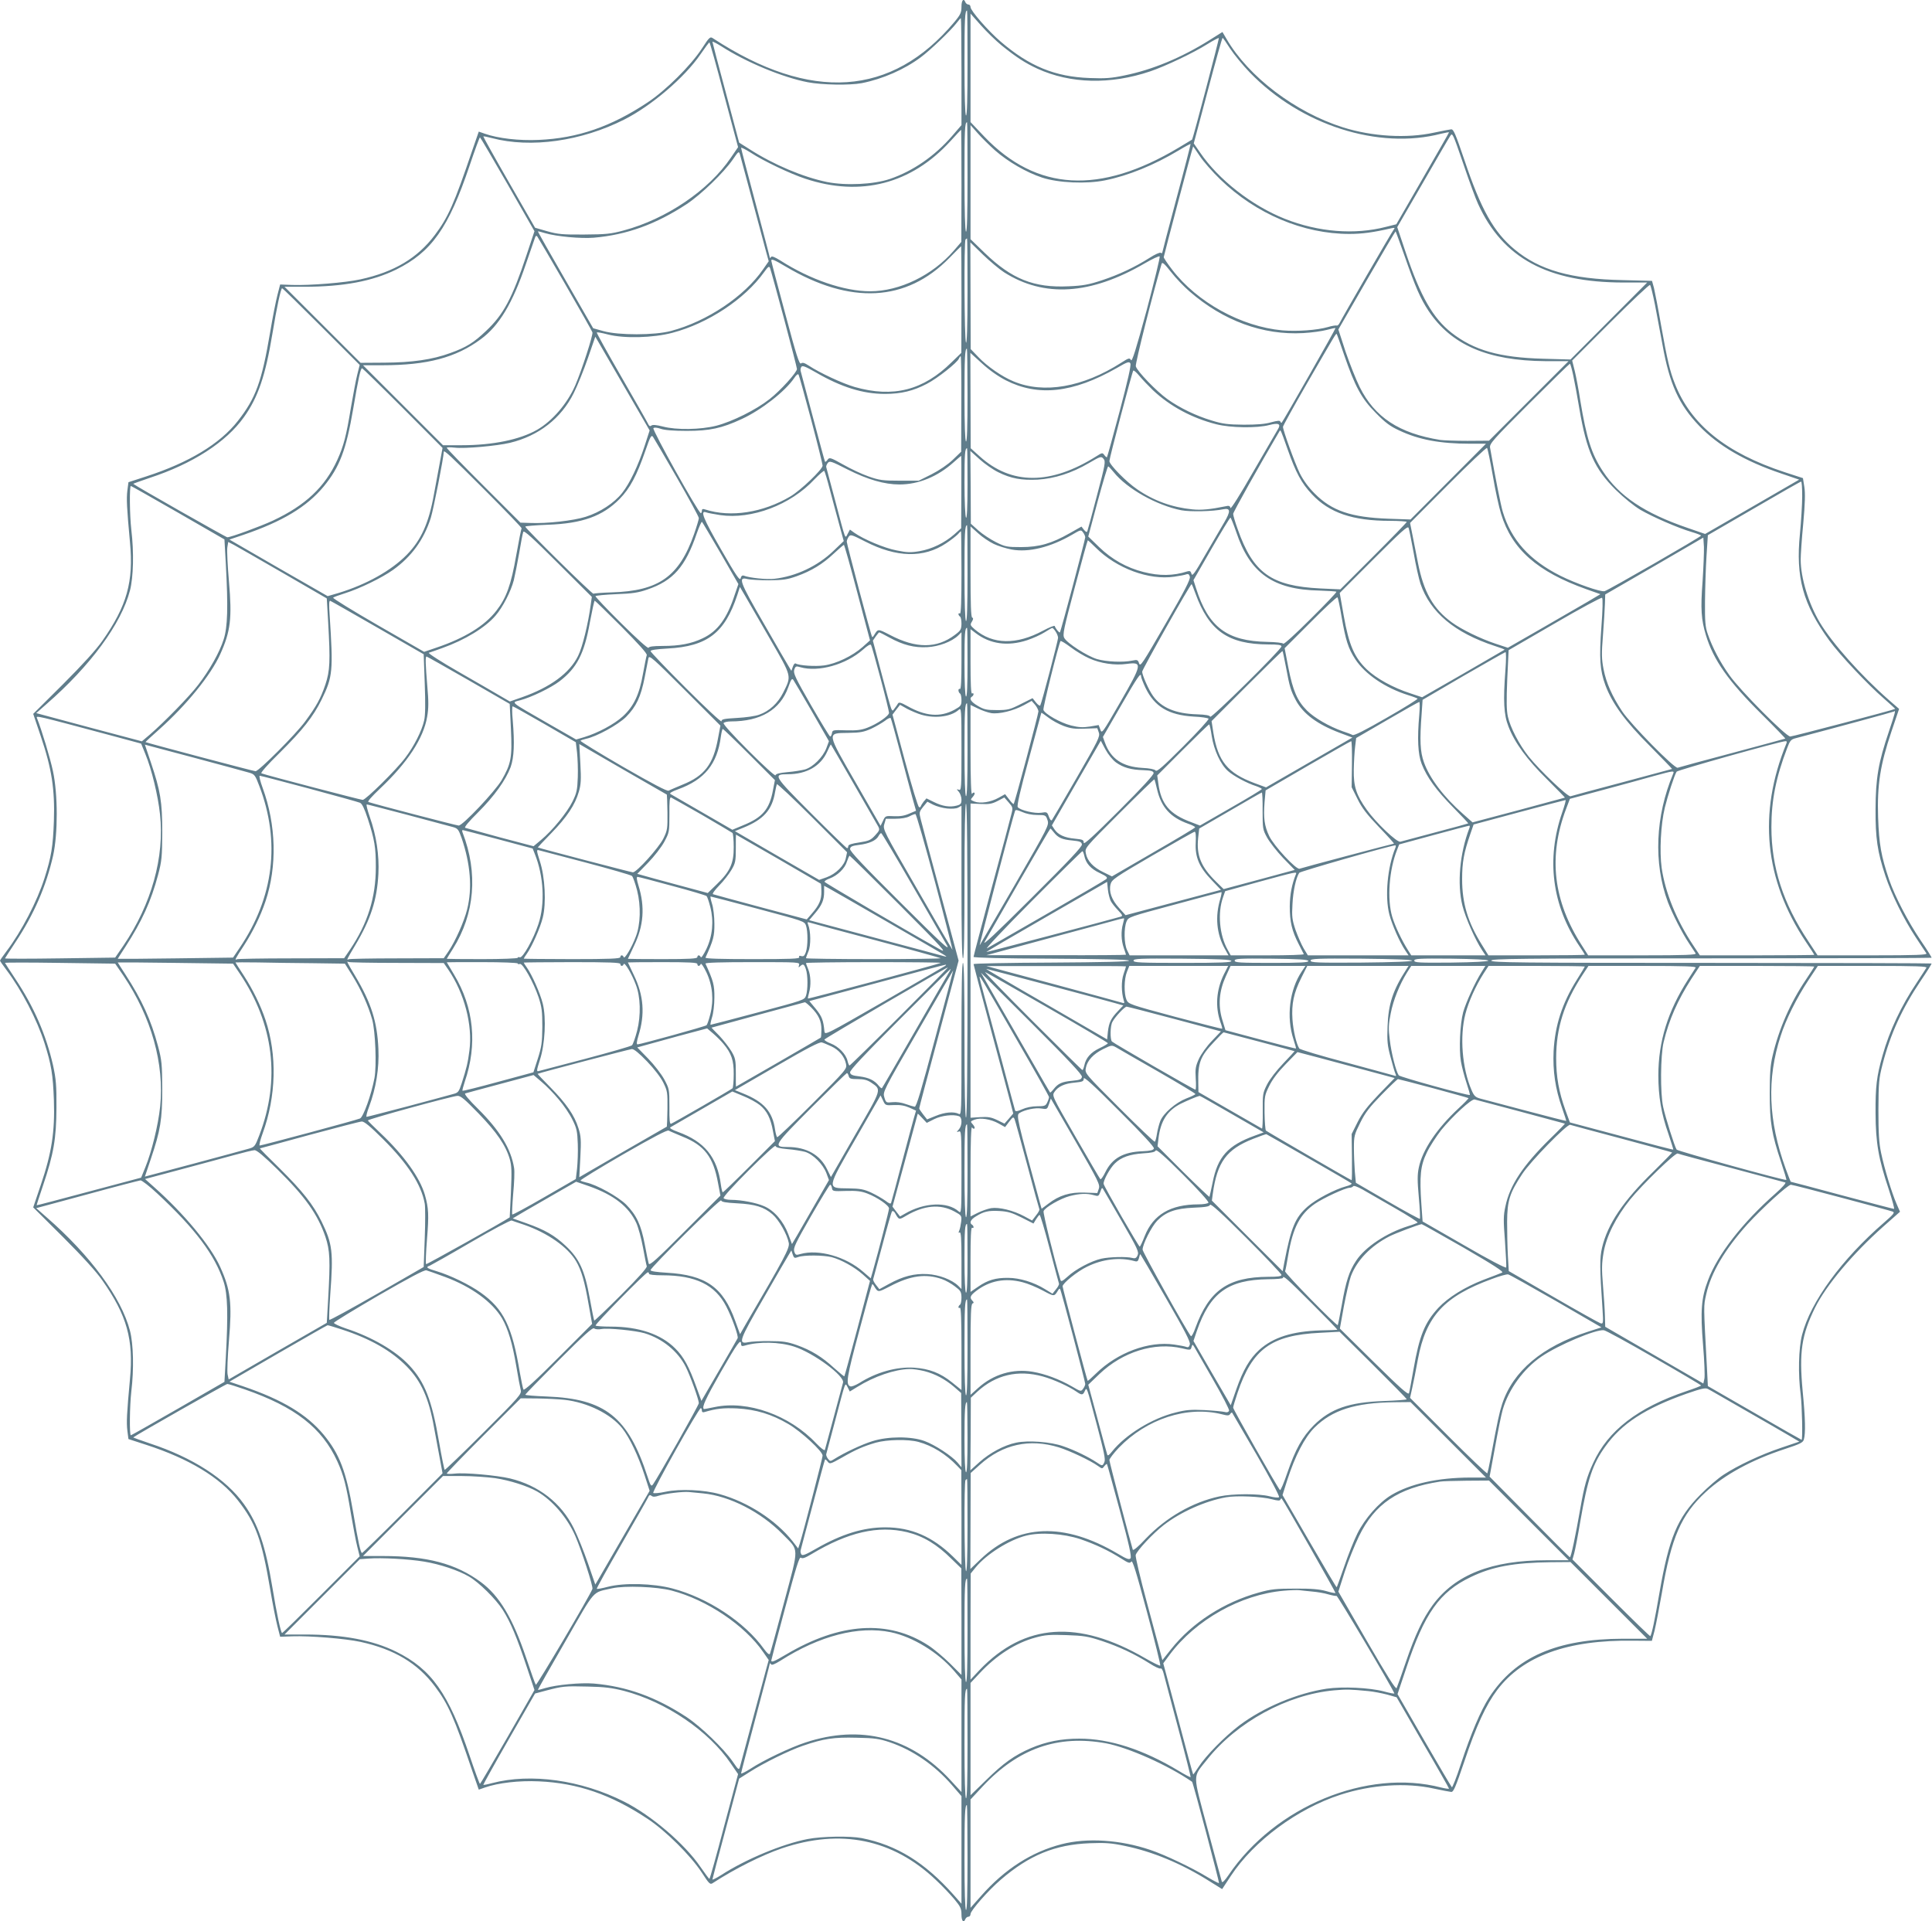 <?xml version="1.0" standalone="no"?>
<!DOCTYPE svg PUBLIC "-//W3C//DTD SVG 20010904//EN"
 "http://www.w3.org/TR/2001/REC-SVG-20010904/DTD/svg10.dtd">
<svg version="1.0" xmlns="http://www.w3.org/2000/svg"
 width="1280pt" height="1273pt" viewBox="0 0 1280 1273"
 preserveAspectRatio="xMidYMid meet">
<g transform="translate(0,1273) scale(0.1,-0.1)"
fill="#607d8b" stroke="none">
<path d="M6370 12686 c0 -39 -6 -53 -48 -103 -414 -494 -951 -530 -1598 -107
-19 13 -24 9 -74 -68 -73 -112 -240 -278 -360 -357 -241 -160 -463 -237 -721
-248 -130 -6 -269 10 -357 41 l-40 14 -42 -121 c-122 -360 -161 -447 -249
-564 -115 -153 -269 -245 -493 -294 -99 -22 -336 -41 -452 -37 l-80 3 -18 -70
c-10 -38 -32 -149 -48 -245 -56 -330 -95 -437 -214 -589 -119 -152 -324 -276
-608 -368 l-117 -38 -7 -54 c-7 -56 -4 -114 17 -343 25 -262 -20 -422 -182
-653 -41 -59 -132 -159 -261 -288 l-198 -197 50 -148 c73 -215 94 -353 87
-562 -6 -170 -17 -236 -62 -378 -49 -154 -151 -351 -252 -485 -23 -31 -43 -59
-43 -62 0 -3 20 -31 43 -62 101 -134 203 -331 252 -485 45 -142 56 -208 62
-378 7 -209 -14 -347 -87 -562 l-50 -148 198 -197 c129 -129 220 -229 261
-288 162 -231 207 -391 182 -653 -21 -229 -24 -287 -17 -343 l7 -54 117 -38
c284 -92 489 -216 608 -368 119 -152 158 -259 214 -589 16 -96 38 -206 48
-245 l18 -70 81 3 c116 4 351 -15 452 -37 223 -49 377 -141 492 -294 88 -117
127 -204 249 -564 l42 -121 40 14 c88 31 227 47 357 41 258 -11 480 -88 721
-248 120 -79 287 -245 360 -357 50 -77 55 -81 74 -68 141 92 326 185 456 229
389 132 734 62 1019 -208 41 -38 96 -96 123 -128 42 -50 48 -64 48 -103 0 -43
15 -59 26 -29 4 8 12 15 20 15 8 0 14 8 14 18 0 22 116 155 200 227 189 163
360 233 590 242 102 4 144 1 229 -17 187 -38 379 -118 563 -234 l85 -53 58 88
c152 231 441 445 725 537 205 67 435 82 620 41 52 -11 103 -21 114 -22 16 -2
29 30 88 203 78 234 144 375 217 472 171 226 466 333 900 327 l125 -1 18 68
c9 37 31 151 49 253 62 364 128 515 289 664 124 115 305 214 525 286 101 33
121 43 126 63 12 41 10 139 -8 322 -24 258 -7 370 82 551 74 149 250 358 450
536 l113 100 -23 53 c-31 71 -80 231 -102 336 -14 66 -18 130 -18 285 1 184 3
208 28 305 51 198 129 368 252 551 42 62 74 113 72 115 -2 2 -659 4 -1460 4
-1275 0 -1457 2 -1457 15 0 13 182 15 1457 15 801 0 1458 2 1460 4 2 2 -30 54
-72 115 -85 126 -170 290 -209 402 -53 157 -67 235 -73 414 -7 215 14 347 88
567 l51 151 -69 60 c-185 163 -373 374 -456 512 -75 126 -127 296 -127 418 0
29 7 136 17 238 12 133 14 203 7 244 l-9 57 -120 39 c-390 128 -623 316 -729
588 -33 83 -50 156 -91 386 -19 110 -41 221 -47 247 l-13 47 -195 5 c-342 7
-550 66 -715 203 -138 114 -223 265 -333 593 -59 173 -72 205 -88 203 -11 -1
-62 -11 -114 -22 -177 -39 -409 -26 -602 35 -316 100 -626 335 -772 586 l-27
46 -86 -54 c-185 -116 -377 -196 -564 -234 -85 -18 -127 -21 -229 -17 -230 8
-400 78 -590 241 -81 69 -200 205 -200 229 0 9 -6 17 -14 17 -8 0 -16 7 -20
15 -11 30 -26 14 -26 -29z m40 -377 c0 -231 -3 -348 -10 -344 -6 4 -10 130
-10 344 0 298 3 351 17 351 2 0 3 -158 3 -351z m226 120 c98 -79 155 -116 237
-154 219 -100 483 -107 747 -18 98 33 286 122 378 180 40 25 75 43 77 41 4 -3
-172 -669 -177 -673 -2 -1 -42 -25 -90 -54 -522 -312 -940 -288 -1286 73 l-92
97 0 359 0 360 68 -77 c38 -43 100 -103 138 -134z m-266 -173 l0 -355 -62 -72
c-115 -133 -260 -233 -413 -285 -107 -36 -290 -45 -416 -20 -159 33 -352 114
-514 218 l-68 43 -88 330 c-49 182 -89 334 -89 338 0 4 26 -9 58 -29 164 -106
408 -207 574 -239 95 -18 278 -21 357 -6 138 27 284 91 392 172 61 45 199 177
237 227 13 17 26 32 28 32 2 0 4 -159 4 -354z m1780 152 c25 -38 83 -109 130
-158 339 -350 853 -514 1268 -406 29 7 52 11 52 9 0 -3 -79 -140 -175 -307
l-174 -302 -68 -17 c-208 -54 -448 -35 -670 53 -219 87 -440 260 -562 439
l-42 61 93 350 c51 192 95 350 98 349 3 0 25 -32 50 -71z m-3353 -306 l93
-347 -48 -70 c-146 -216 -427 -406 -710 -482 -85 -23 -117 -26 -262 -27 -143
-1 -175 2 -245 22 l-80 23 -173 301 c-95 165 -171 302 -170 304 2 2 28 -3 57
-11 258 -68 592 -21 877 123 180 91 400 279 504 431 30 44 57 80 60 80 3 1 47
-156 97 -347z m1613 -548 c0 -241 -3 -363 -10 -359 -6 4 -10 135 -10 359 0
311 2 366 17 366 2 0 3 -165 3 -366z m183 179 c86 -75 206 -145 312 -180 107
-35 293 -43 416 -18 154 31 326 101 489 199 41 25 76 43 78 42 1 -2 -40 -163
-93 -359 -52 -195 -95 -358 -95 -362 0 -3 -5 -3 -10 0 -6 4 -39 -11 -73 -33
-100 -63 -202 -111 -316 -149 -88 -29 -126 -36 -221 -40 -230 -11 -377 48
-557 222 l-93 90 0 378 0 378 47 -53 c25 -29 78 -81 116 -115z m-223 -235 l-1
-371 -50 -58 c-141 -163 -359 -269 -554 -269 -171 0 -397 77 -595 204 -39 24
-57 31 -62 23 -4 -7 -8 -8 -8 -4 0 5 -43 168 -95 363 -52 195 -95 358 -95 364
0 5 28 -9 63 -31 83 -55 264 -141 362 -173 367 -122 703 -35 962 249 37 41 69
75 71 75 1 0 2 -167 2 -372z m3423 -120 c163 -358 460 -519 961 -520 l159 0
-254 -255 -254 -255 -180 5 c-292 8 -459 56 -608 172 -123 97 -205 239 -303
530 l-57 170 168 290 c92 160 174 301 183 314 15 24 17 18 87 -185 39 -115 83
-235 98 -266z m-6430 131 l178 -311 -52 -156 c-96 -290 -153 -396 -269 -505
-81 -77 -130 -108 -236 -146 -119 -44 -255 -63 -437 -64 l-158 -1 -252 252
-252 252 133 0 c256 0 451 37 607 114 234 116 347 276 486 688 35 104 66 188
69 188 3 -1 85 -141 183 -311z m4586 187 c23 -35 84 -105 136 -155 237 -229
550 -361 855 -361 84 0 159 10 280 38 21 4 23 3 14 -9 -14 -17 -342 -585 -357
-616 -6 -13 -15 -22 -21 -20 -6 2 -32 -2 -58 -10 -73 -21 -204 -30 -302 -22
-273 25 -564 186 -730 402 -31 40 -56 78 -56 83 0 8 192 734 195 734 1 0 20
-29 44 -64z m-2964 -296 c42 -157 83 -311 92 -343 l16 -58 -37 -53 c-123 -179
-372 -346 -611 -409 -109 -29 -346 -29 -447 -1 l-68 19 -184 320 c-102 176
-184 321 -182 322 1 1 23 -4 48 -12 75 -22 235 -37 322 -30 219 19 412 89 616
223 96 64 245 208 305 295 37 54 40 57 47 35 3 -13 41 -151 83 -308z m4319
-361 c74 -213 106 -286 160 -368 151 -227 393 -331 774 -334 l154 0 -264 -264
-263 -263 -143 -1 c-78 0 -159 3 -180 6 -273 44 -434 150 -534 351 -25 51 -67
157 -94 236 l-47 145 188 326 c104 180 190 325 191 324 2 -2 28 -73 58 -158z
m-5561 -189 c97 -168 179 -313 182 -322 6 -15 -71 -252 -114 -352 -53 -121
-152 -236 -253 -294 -114 -65 -294 -102 -498 -102 l-125 0 -265 265 -265 265
130 0 c295 0 485 50 651 173 121 89 210 237 298 497 31 91 59 171 62 179 3 8
8 11 13 5 4 -5 87 -146 184 -314z m2667 -52 c0 -232 -4 -348 -10 -338 -11 17
-14 673 -3 683 3 4 8 7 10 7 2 0 3 -159 3 -352z m242 128 c266 -169 573 -150
932 59 50 29 94 50 99 46 4 -4 -35 -164 -86 -356 -72 -265 -97 -344 -104 -331
-9 16 -14 15 -64 -17 -255 -163 -513 -208 -714 -124 -76 31 -175 100 -232 160
l-52 54 -1 354 -1 353 83 -81 c46 -44 109 -97 140 -117z m-282 -180 l-1 -354
-64 -62 c-188 -186 -387 -237 -643 -164 -82 24 -230 93 -303 141 -29 19 -42
23 -52 15 -11 -9 -31 53 -105 331 -51 188 -92 345 -92 350 0 14 19 6 97 -40
427 -253 798 -234 1083 58 41 42 76 77 78 78 1 0 2 -158 2 -353z m1511 53
c224 -195 487 -291 753 -276 56 3 126 13 156 21 30 8 56 14 58 12 3 -3 -343
-611 -356 -626 -3 -3 -7 0 -9 6 -3 9 -20 7 -61 -4 -40 -12 -95 -16 -182 -16
-105 1 -139 5 -213 28 -103 31 -209 82 -292 141 -73 52 -202 186 -210 218 -5
18 117 499 171 679 4 14 19 1 63 -55 31 -40 86 -97 122 -128z m-2686 -183 c47
-175 85 -324 85 -331 0 -22 -110 -144 -182 -200 -89 -70 -245 -148 -353 -176
-103 -26 -264 -29 -354 -5 -43 11 -68 13 -76 6 -8 -7 -15 -3 -23 15 -6 13 -86
153 -177 311 -91 158 -164 289 -161 291 3 3 35 -3 73 -13 108 -28 300 -23 428
11 236 62 479 223 606 400 29 40 35 44 41 28 4 -10 46 -162 93 -337z m5770 93
c13 -68 35 -188 50 -266 46 -257 108 -394 243 -535 126 -131 302 -234 545
-316 l117 -40 -311 -180 -312 -180 -116 40 c-286 98 -453 210 -562 376 -75
114 -108 219 -149 467 -11 72 -28 161 -37 198 l-17 68 254 254 c140 140 258
251 262 247 5 -5 19 -64 33 -133z m-8836 -143 l254 -254 -16 -64 c-9 -34 -27
-133 -42 -218 -31 -189 -48 -254 -90 -347 -82 -180 -212 -302 -428 -403 -82
-38 -278 -110 -301 -110 -9 0 -611 342 -623 354 -2 1 48 19 110 40 283 93 505
236 623 402 94 131 143 276 189 554 28 173 56 300 64 300 4 0 120 -114 260
-254z m6776 -187 c72 -209 115 -290 210 -385 62 -64 96 -89 155 -116 131 -62
272 -88 470 -88 l105 0 -250 -251 -250 -251 -145 5 c-249 9 -376 52 -490 167
-43 43 -76 89 -99 135 -33 68 -111 284 -111 307 0 6 70 133 156 282 191 330
195 338 200 333 2 -2 24 -64 49 -138z m-4765 -218 l164 -283 -33 -102 c-44
-134 -99 -249 -149 -312 -53 -67 -146 -128 -241 -158 -82 -26 -259 -46 -369
-41 l-64 2 -244 244 c-134 134 -244 247 -244 252 0 4 24 4 53 1 65 -8 277 11
366 32 190 46 339 162 422 329 25 50 67 154 94 232 l49 142 16 -27 c9 -15 90
-155 180 -311z m2270 -52 c0 -204 -3 -308 -10 -304 -6 4 -10 113 -10 295 0
258 3 320 16 320 2 0 4 -140 4 -311z m254 101 c215 -109 444 -84 734 81 72 42
83 45 91 31 6 -12 -17 -113 -71 -317 -44 -165 -82 -302 -84 -304 -2 -3 -10 4
-17 13 -13 18 -15 17 -53 -7 -303 -191 -563 -191 -773 -1 l-60 54 -1 316 -1
316 77 -70 c49 -45 106 -85 158 -112z m-295 -156 l-1 -317 -56 -54 c-35 -33
-90 -70 -141 -96 l-84 -42 -126 0 c-112 0 -135 3 -206 28 -44 15 -120 51 -169
79 -84 47 -91 49 -103 32 -7 -10 -14 -16 -17 -13 -2 2 -38 135 -80 294 -43
160 -79 297 -81 305 -3 8 -1 21 4 29 7 11 27 3 97 -37 169 -98 312 -142 457
-142 107 0 189 20 278 67 70 36 202 141 212 167 4 9 9 16 12 16 3 0 5 -142 4
-316z m4054 189 c9 -43 28 -143 41 -223 48 -280 100 -396 240 -535 54 -53 121
-107 164 -133 83 -48 248 -120 340 -147 34 -10 62 -21 62 -24 0 -8 -615 -362
-639 -368 -26 -7 -191 51 -293 102 -205 103 -326 238 -382 425 -13 44 -48 218
-84 424 -4 26 17 50 259 292 145 145 267 264 270 264 3 0 13 -35 22 -77z
m-7754 -217 l263 -264 -20 -108 c-11 -60 -28 -149 -37 -199 -34 -191 -85 -304
-180 -401 -103 -105 -268 -197 -452 -253 l-72 -21 -326 187 -325 188 92 31
c261 89 421 186 533 321 105 128 148 240 195 514 34 202 49 269 59 269 3 0
125 -119 270 -264z m4969 119 c114 -107 259 -185 420 -226 94 -24 270 -27 352
-5 61 16 79 7 56 -29 -7 -11 -79 -137 -162 -279 -88 -154 -150 -252 -152 -242
-3 15 -10 17 -35 11 -97 -20 -159 -26 -217 -20 -134 13 -256 57 -366 133 -71
48 -184 163 -184 187 0 19 149 584 158 599 3 5 21 -11 41 -35 20 -24 60 -66
89 -94z m-2264 -196 c42 -158 76 -295 76 -304 0 -25 -144 -163 -213 -204 -182
-108 -396 -141 -564 -87 -17 6 -23 3 -23 -8 0 -9 -3 -16 -7 -16 -16 1 -324
553 -314 563 6 6 24 4 48 -4 24 -9 86 -14 173 -14 151 0 232 17 365 79 128 59
286 182 346 270 15 23 26 31 30 23 4 -7 41 -141 83 -298z m3156 -194 c55 -156
92 -226 162 -300 115 -123 270 -176 516 -176 61 0 112 -4 112 -7 0 -4 -99
-106 -220 -227 l-220 -220 -132 6 c-325 16 -446 102 -548 393 -17 46 -30 92
-30 101 0 12 173 320 307 548 7 12 7 12 53 -118z m-4046 -189 c80 -139 146
-260 146 -269 0 -8 -14 -55 -31 -104 -99 -283 -234 -379 -547 -388 -62 -2
-116 -6 -120 -9 -6 -7 -452 433 -452 445 0 3 66 9 148 12 230 8 365 57 477
171 69 70 114 156 171 320 32 93 39 106 50 92 7 -10 78 -131 158 -270z m5406
14 c16 -96 41 -211 55 -255 72 -235 240 -383 565 -499 l93 -33 -84 -50 c-46
-27 -184 -107 -306 -177 l-223 -128 -82 27 c-99 33 -225 94 -289 141 -124 90
-187 202 -225 396 -13 68 -30 155 -38 193 l-14 70 251 252 c138 139 255 249
259 245 4 -4 21 -86 38 -182z m-3480 -57 c0 -158 -4 -233 -10 -223 -5 8 -10
109 -10 231 0 190 3 229 17 229 2 0 3 -107 3 -237z m-3202 -36 c139 -139 251
-255 248 -258 -3 -3 -19 -83 -36 -179 -34 -195 -65 -281 -131 -366 -77 -100
-209 -181 -394 -244 l-85 -29 -306 176 c-168 97 -301 179 -297 183 4 4 40 17
78 29 99 31 246 103 319 155 123 88 204 200 250 344 18 58 86 403 86 438 0 16
45 -26 268 -249z m3406 114 c85 -42 153 -54 261 -49 112 7 225 43 338 109 79
46 83 47 98 29 15 -17 12 -35 -43 -242 -32 -123 -61 -229 -64 -237 -3 -9 -9
-7 -22 8 l-17 22 -78 -44 c-119 -68 -202 -92 -322 -92 -93 0 -105 2 -167 33
-36 18 -89 53 -116 77 l-50 45 -1 241 -2 241 61 -55 c33 -30 89 -69 124 -86z
m-245 -131 l-1 -240 -46 -41 c-64 -56 -148 -97 -230 -111 -58 -10 -83 -9 -152
5 -80 15 -219 74 -280 117 l-29 21 -15 -28 c-18 -34 -11 -52 -82 217 -31 118
-58 219 -60 225 -2 5 3 18 10 27 12 16 22 13 132 -43 133 -67 244 -99 343 -99
127 0 253 52 359 147 26 23 48 42 50 43 1 0 2 -108 1 -240z m1010 131 c87
-109 285 -220 448 -252 60 -11 209 -8 279 7 47 9 48 -14 5 -87 -21 -35 -77
-131 -125 -214 -71 -124 -87 -146 -92 -127 -5 18 -11 21 -28 16 -92 -30 -185
-31 -290 -4 -111 28 -209 83 -294 165 l-72 70 62 232 c35 128 66 233 70 233 3
0 20 -18 37 -39z m-1881 -116 c18 -66 45 -169 62 -230 l30 -110 -68 -65 c-105
-101 -249 -169 -392 -185 -49 -6 -165 6 -203 21 -9 3 -17 -3 -20 -18 -5 -19
-29 16 -130 192 -118 205 -141 261 -98 245 9 -4 51 -11 93 -18 208 -30 466 67
624 237 33 34 62 59 65 56 3 -3 20 -59 37 -125z m6442 -42 c0 -54 -7 -167 -15
-250 -29 -288 20 -466 194 -706 70 -96 254 -292 364 -387 41 -36 74 -66 73
-67 -6 -6 -678 -183 -695 -183 -29 0 -332 305 -403 406 -62 86 -114 186 -144
274 -16 46 -19 82 -18 215 1 88 5 223 10 300 l9 139 305 177 c168 98 308 178
313 178 4 1 7 -43 7 -96z m-10760 -110 l307 -177 9 -161 c16 -290 12 -420 -14
-501 -27 -86 -93 -203 -169 -302 -57 -75 -225 -247 -320 -329 l-53 -45 -350
93 -350 94 67 59 c291 253 497 533 554 753 23 88 27 255 9 403 -11 96 -13 290
-3 290 3 0 144 -80 313 -177z m7010 -127 c91 -274 245 -383 551 -389 59 -2
110 -5 113 -8 3 -3 -73 -83 -170 -179 -99 -99 -178 -171 -182 -165 -4 6 -51
11 -106 12 -267 5 -390 97 -472 356 l-17 53 119 207 c66 114 122 207 126 207
3 0 20 -42 38 -94z m-3415 -143 l117 -203 -23 -67 c-52 -161 -114 -245 -213
-292 -75 -36 -153 -51 -267 -51 -61 0 -89 -4 -92 -12 -3 -8 -79 61 -180 161
-97 96 -174 178 -172 181 3 4 64 10 137 13 107 4 148 10 207 31 171 58 252
151 327 371 16 46 32 81 35 77 4 -4 59 -98 124 -209z m1635 -134 c0 -211 -3
-318 -10 -314 -6 4 -10 120 -10 314 0 271 3 321 17 321 2 0 3 -144 3 -321z
m2956 137 c14 -82 35 -174 45 -204 65 -190 227 -325 492 -412 38 -12 67 -23
65 -25 -2 -1 -125 -73 -274 -159 l-272 -156 -78 26 c-114 37 -225 98 -289 159
-82 79 -118 162 -152 353 l-27 153 224 224 c182 182 226 222 232 208 4 -10 19
-85 34 -167z m-2782 60 c29 -14 82 -30 118 -37 114 -21 258 15 401 98 56 33
59 34 72 16 8 -10 15 -25 15 -33 0 -15 -161 -622 -168 -630 -4 -5 -29 25 -34
42 -2 5 -37 -9 -78 -31 -177 -95 -332 -92 -451 8 -31 27 -33 31 -20 52 10 16
10 24 2 27 -8 3 -11 89 -11 304 l0 300 51 -46 c27 -25 74 -56 103 -70z m-2670
-401 c-17 -127 -55 -283 -84 -341 -56 -114 -184 -208 -372 -274 l-80 -28 -62
36 c-33 20 -157 91 -275 159 -117 67 -207 125 -200 128 8 2 48 16 89 31 149
53 286 136 353 215 48 55 102 161 121 234 8 33 24 115 36 182 11 67 23 130 27
139 4 12 60 -38 230 -208 l224 -223 -7 -50z m2456 209 c0 -181 -3 -273 -10
-269 -5 3 -10 2 -10 -4 0 -5 5 -13 10 -16 6 -3 10 -25 10 -48 -1 -38 -5 -45
-44 -74 -119 -90 -256 -91 -428 -1 -84 43 -80 43 -108 -2 -4 -8 -10 -13 -12
-10 -7 8 -168 615 -168 631 0 8 6 23 13 33 12 16 19 14 109 -32 208 -107 388
-111 536 -12 32 21 66 48 77 59 10 12 20 21 22 21 1 0 3 -124 3 -276z m4910
-56 c-14 -182 -9 -255 22 -356 50 -166 150 -307 370 -525 88 -87 158 -160 156
-161 -2 -1 -160 -44 -351 -95 -192 -51 -355 -95 -362 -98 -21 -7 -310 287
-368 374 -67 102 -105 187 -123 279 -13 67 -14 102 -4 224 6 80 12 173 13 208
l2 63 325 188 325 189 4 -62 c1 -33 -3 -136 -9 -228z m-4021 224 c138 -138
353 -218 521 -193 36 5 72 12 81 16 12 4 18 -1 22 -16 5 -17 -35 -95 -161
-312 -152 -263 -167 -287 -175 -263 -8 24 -12 26 -45 19 -61 -13 -173 -8 -234
10 -66 20 -198 105 -217 140 -12 22 -4 59 70 336 45 171 84 311 86 311 2 0 26
-22 52 -48z m-5384 -169 l290 -168 9 -155 c15 -265 12 -324 -18 -415 -32 -94
-59 -143 -134 -245 -62 -85 -307 -330 -329 -330 -13 0 -725 189 -729 193 -1 1
41 40 93 86 178 159 340 358 402 496 69 152 79 239 58 481 -9 104 -14 206 -11
226 l6 37 37 -19 c20 -11 167 -95 326 -187z m3805 -130 l84 -316 -49 -44 c-68
-60 -175 -111 -255 -122 -60 -8 -166 -1 -189 13 -5 3 -13 -6 -18 -21 l-10 -28
-15 25 c-9 14 -84 143 -167 288 -162 280 -174 312 -108 295 18 -4 82 -8 142
-8 93 1 121 5 183 27 98 35 173 81 246 150 34 32 64 57 67 58 3 0 43 -142 89
-317z m2240 -5 c90 -248 217 -337 483 -338 63 0 87 -3 87 -13 0 -20 -467 -481
-472 -466 -3 9 -29 14 -87 16 -142 4 -237 44 -292 122 -28 39 -70 133 -72 160
-1 13 319 581 328 581 1 0 13 -28 25 -62z m-2816 -306 c144 -250 141 -238 85
-351 -35 -70 -92 -123 -158 -146 -25 -10 -92 -19 -148 -22 -86 -5 -103 -8
-103 -22 0 -9 -106 90 -235 219 -129 129 -235 240 -235 246 0 7 40 13 113 17
263 14 379 103 462 355 l17 53 37 -63 c20 -35 94 -163 165 -286z m3784 153
c28 -160 44 -210 91 -283 65 -99 198 -190 351 -238 30 -9 58 -20 62 -23 3 -3
-89 -61 -205 -127 -147 -85 -216 -119 -226 -114 -9 5 -38 16 -66 25 -88 31
-187 88 -236 137 -64 64 -93 131 -123 283 l-25 130 172 172 c94 95 174 169
178 165 4 -4 16 -61 27 -127z m1722 -64 c-16 -216 -10 -292 26 -391 46 -122
130 -238 296 -404 81 -82 147 -150 146 -151 -2 -1 -151 -41 -331 -89 -181 -48
-334 -89 -342 -92 -16 -7 -205 173 -277 263 -63 79 -122 193 -138 265 -9 41
-10 104 -4 248 l9 192 305 177 c168 98 309 174 314 170 6 -5 4 -81 -4 -188z
m-8107 -11 l304 -175 7 -195 c5 -133 4 -211 -4 -244 -15 -68 -67 -171 -125
-247 -60 -80 -262 -279 -282 -279 -13 0 -626 160 -671 176 -8 2 40 57 121 136
153 152 222 239 278 353 74 151 77 189 53 559 -5 71 -4 98 4 95 6 -2 148 -83
315 -179z m1615 7 c111 -112 171 -178 167 -188 -3 -7 -14 -63 -25 -123 -24
-139 -62 -217 -134 -283 -57 -52 -166 -110 -255 -137 l-54 -16 -192 110 c-252
145 -239 134 -179 150 75 20 203 82 261 126 115 88 164 182 201 390 15 79 29
144 32 144 3 0 83 -78 178 -173z m2292 -238 c0 -151 -3 -228 -10 -224 -6 4
-10 90 -10 224 0 192 3 231 17 231 2 0 3 -104 3 -231z m584 206 c9 -13 16 -32
16 -41 0 -18 -109 -434 -118 -448 -3 -5 -16 4 -28 19 l-23 29 -78 -39 c-71
-36 -85 -40 -158 -40 -70 0 -86 4 -127 28 -46 27 -59 49 -38 62 6 3 10 11 10
16 0 6 -4 7 -10 4 -7 -4 -10 68 -10 210 l0 216 33 -25 c96 -74 214 -90 342
-48 39 13 90 36 115 52 25 16 48 29 51 29 4 1 14 -10 23 -24z m-1102 -39 c91
-50 166 -69 252 -64 76 4 161 36 204 77 l22 22 0 -191 c0 -125 -3 -189 -10
-185 -5 3 -10 -1 -10 -9 0 -8 5 -18 10 -21 6 -3 10 -23 10 -44 0 -35 -4 -40
-47 -64 -95 -51 -191 -43 -312 25 -43 24 -56 27 -62 16 -4 -7 -14 -22 -23 -33
-19 -25 -13 -41 -85 230 l-58 220 19 28 c11 15 21 27 23 27 3 0 33 -15 67 -34z
m1324 -138 c75 -34 170 -48 249 -37 106 14 103 0 -45 -257 -117 -203 -120
-207 -130 -178 l-11 30 -58 -10 c-46 -7 -73 -6 -125 7 -68 17 -172 75 -183
103 -5 13 100 433 113 456 3 4 32 -14 67 -40 34 -26 89 -59 123 -74z m-1382
-134 c31 -115 56 -218 56 -227 0 -20 -78 -74 -144 -99 -39 -15 -70 -19 -141
-17 -86 3 -90 2 -93 -19 -2 -12 -7 -22 -12 -22 -4 0 -61 94 -127 208 -104 181
-118 211 -111 234 8 24 12 26 41 17 119 -34 302 17 415 117 30 27 49 38 53 30
4 -6 32 -106 63 -222z m2686 75 c24 -131 32 -156 66 -220 49 -90 143 -159 291
-215 l83 -31 -286 -165 -286 -165 -76 28 c-179 67 -242 144 -273 333 l-12 78
234 234 c128 128 234 232 236 230 2 -1 12 -50 23 -107z m1454 -16 c-16 -208
-11 -299 20 -377 41 -107 123 -219 256 -350 66 -66 119 -120 118 -121 -2 -1
-140 -38 -307 -83 l-305 -81 -62 55 c-127 111 -223 238 -260 343 -25 70 -29
144 -15 325 l6 89 270 158 c149 86 274 157 279 158 5 1 5 -50 0 -116z m-5217
-455 c-31 -172 -90 -249 -235 -307 -42 -18 -84 -35 -92 -40 -10 -5 -104 44
-302 158 -157 91 -284 169 -282 173 2 3 19 9 37 13 69 14 211 92 265 145 68
69 98 134 123 261 11 57 22 115 25 128 5 22 29 1 241 -211 l236 -236 -16 -84z
m-1654 386 c150 -86 273 -157 274 -158 0 0 4 -76 8 -167 9 -190 1 -230 -62
-339 -44 -74 -257 -300 -284 -300 -14 0 -547 139 -598 156 -8 3 21 36 78 90
181 171 287 332 311 475 10 56 10 103 1 203 -12 145 -14 196 -5 196 3 0 127
-70 277 -156z m4457 24 c0 -7 13 -41 29 -75 60 -125 153 -181 319 -191 51 -2
95 -9 99 -14 3 -6 -72 -88 -168 -184 -135 -135 -175 -170 -183 -159 -7 8 -40
15 -88 17 -132 8 -209 60 -248 169 l-13 36 119 206 c111 193 134 226 134 195z
m-2180 -234 l112 -195 -17 -46 c-23 -60 -88 -125 -141 -141 -23 -6 -76 -15
-117 -18 -53 -5 -77 -11 -79 -21 -2 -7 -79 63 -177 161 -101 101 -171 178
-167 185 4 6 26 11 49 11 196 0 326 77 379 225 19 54 25 63 34 50 6 -9 62
-103 124 -211z m1500 3 c0 -18 -157 -607 -164 -614 -2 -3 -16 11 -30 30 l-27
35 -43 -24 c-52 -29 -121 -40 -160 -25 -28 11 -28 12 -11 31 10 11 15 23 11
27 -4 4 -11 1 -16 -7 -6 -10 -10 97 -10 287 l0 302 48 -23 c26 -13 66 -27 89
-31 52 -8 147 15 217 53 l51 28 22 -25 c12 -14 22 -34 23 -44z m2523 -24 c-14
-157 -9 -261 16 -325 35 -89 96 -173 208 -287 57 -58 102 -105 100 -107 -1 -1
-99 -28 -217 -59 -118 -32 -223 -60 -232 -62 -22 -7 -162 126 -223 212 -69 97
-88 153 -86 265 1 52 5 121 9 152 l7 58 205 119 c113 66 209 120 213 120 4 1
4 -38 0 -86z m-2993 -234 c0 -204 -3 -308 -10 -304 -6 4 -10 116 -10 304 0
262 3 311 17 311 2 0 3 -140 3 -311z m-326 242 c95 -35 213 -24 268 26 17 15
18 4 18 -260 0 -259 -1 -276 -17 -270 -17 6 -17 5 0 -14 9 -11 17 -34 17 -51
0 -27 -5 -33 -32 -40 -46 -12 -95 -4 -151 24 l-49 24 -19 -22 c-10 -13 -18
-27 -19 -31 0 -5 -5 -7 -11 -5 -7 2 -49 141 -94 308 l-82 305 25 33 25 32 32
-18 c17 -11 57 -29 89 -41z m-2474 -70 l205 -119 8 -68 c4 -38 7 -112 5 -164
-3 -84 -7 -104 -35 -161 -36 -73 -134 -193 -209 -255 l-49 -41 -220 58 c-121
33 -226 62 -233 64 -8 3 24 42 85 102 108 108 183 213 216 300 23 65 27 157
14 311 -5 50 -5 92 0 92 4 0 100 -54 213 -119z m8905 -46 c-71 -209 -88 -311
-89 -515 -1 -194 12 -283 65 -443 40 -121 123 -289 201 -407 35 -52 66 -101
71 -107 6 -10 -67 -13 -356 -13 l-365 0 -61 93 c-168 252 -245 491 -245 757 0
176 30 329 104 522 19 51 25 59 58 67 262 69 648 174 651 177 12 12 6 -12 -34
-131z m-5468 35 c46 -17 74 -21 140 -18 l83 3 10 -29 c9 -26 -3 -50 -147 -300
-86 -149 -160 -275 -164 -280 -5 -6 -13 4 -20 23 -11 31 -13 32 -50 26 -42 -7
-140 16 -156 37 -7 9 16 109 73 318 45 168 83 306 83 307 1 2 21 -12 46 -31
24 -19 70 -44 102 -56z m-6312 -63 l200 -54 28 -69 c42 -102 84 -276 97 -399
31 -283 -56 -595 -242 -870 l-55 -80 -366 -5 c-202 -3 -366 -3 -364 0 1 3 32
50 68 105 124 186 205 373 251 576 32 146 32 405 -1 559 -18 86 -75 274 -106
352 -7 18 -11 19 490 -115z m5228 -107 c31 -118 68 -255 81 -303 l25 -89 -45
-19 c-31 -14 -61 -19 -102 -17 -56 3 -57 2 -72 -31 l-16 -33 -162 282 c-198
343 -196 332 -52 334 80 1 104 6 153 28 32 15 72 39 90 52 17 14 34 22 38 18
3 -4 31 -104 62 -222z m2065 103 c15 -94 59 -189 108 -232 37 -33 126 -81 187
-100 20 -7 37 -16 37 -19 0 -4 -93 -60 -205 -124 l-205 -118 -57 22 c-144 53
-201 120 -219 259 l-7 51 169 169 c93 93 171 169 175 169 3 0 11 -35 17 -77z
m-3064 -122 l170 -170 -13 -67 c-23 -126 -69 -180 -197 -232 l-72 -30 -199
115 c-109 63 -204 118 -211 122 -9 5 8 16 50 31 176 64 260 167 284 350 4 27
9 50 13 50 3 0 82 -76 175 -169z m2430 -53 c48 -34 99 -49 182 -51 49 -2 64
-6 67 -18 3 -11 -72 -93 -229 -250 -170 -170 -234 -228 -234 -213 0 19 -7 22
-58 27 -69 6 -112 26 -136 62 l-17 26 162 281 162 280 31 -58 c18 -33 47 -69
70 -86z m1563 -11 l-2 -153 39 -78 c30 -61 61 -101 143 -187 58 -60 102 -109
98 -109 -7 0 -599 -157 -625 -166 -22 -8 -170 151 -201 216 -32 67 -39 120
-31 224 l7 79 280 163 c154 89 283 163 287 163 4 1 6 -68 5 -152z m2878 136
c-189 -463 -145 -902 129 -1313 31 -45 56 -85 56 -87 0 -1 -171 -3 -379 -3
l-379 0 -45 68 c-110 165 -184 347 -208 511 -15 109 -6 289 21 400 20 81 63
214 78 238 6 10 682 200 721 202 9 1 11 -5 6 -16z m-10183 -193 c34 -10 39
-16 66 -88 141 -369 96 -737 -130 -1072 l-44 -65 -382 -5 c-210 -3 -382 -4
-382 -3 0 1 23 37 51 80 109 168 170 302 216 475 25 93 27 120 28 283 0 205
-12 275 -76 465 -21 63 -39 115 -39 116 0 1 646 -172 692 -186z m2766 -145 c1
-1 3 -54 4 -117 1 -109 0 -119 -27 -174 -30 -61 -177 -224 -202 -224 -10 0
-618 159 -630 165 -1 0 39 43 90 95 103 106 157 187 182 274 14 48 16 80 10
187 l-7 129 288 -167 c159 -91 290 -167 292 -168z m1239 70 c82 -143 155 -270
162 -282 10 -20 8 -27 -21 -58 -29 -32 -42 -37 -105 -47 -50 -7 -73 -15 -73
-24 0 -8 -3 -14 -8 -14 -4 0 -110 103 -235 228 -253 254 -258 262 -158 262
125 0 219 54 262 151 12 27 23 48 24 46 1 -1 70 -119 152 -262z m5428 68
c-118 -281 -131 -592 -35 -850 28 -74 96 -208 140 -273 20 -30 40 -61 44 -67
6 -10 -67 -13 -352 -13 l-360 0 -40 63 c-192 297 -226 591 -106 908 l25 66
227 61 c125 34 274 74 332 91 129 35 134 36 125 14z m-9037 -98 c174 -47 326
-89 337 -94 14 -6 29 -37 52 -107 45 -139 53 -189 53 -319 0 -202 -54 -373
-171 -547 l-39 -57 -351 -1 c-194 0 -356 -3 -360 -6 -17 -10 -9 6 47 91 60 93
110 195 143 293 78 232 71 507 -19 752 -16 44 -25 80 -19 80 5 0 152 -38 327
-85z m5618 -6 c28 -118 88 -185 206 -227 27 -9 47 -20 46 -24 -2 -5 -126 -79
-277 -166 l-274 -159 -57 28 c-67 32 -107 75 -116 125 -7 36 -7 36 222 265
125 125 230 227 232 225 2 -2 10 -32 18 -67z m-2062 -454 c-9 -49 -65 -105
-128 -128 l-49 -17 -279 161 -279 162 54 22 c136 55 192 118 212 236 4 24 10
48 12 53 3 4 109 -95 235 -221 l230 -230 -8 -38z m2761 313 c0 -118 1 -125 30
-178 17 -30 64 -91 106 -135 l77 -79 -236 -64 -235 -63 -49 48 c-101 99 -132
174 -120 290 l7 63 205 119 c113 66 207 120 210 120 3 1 6 -54 5 -121z m-3713
-28 c106 -62 196 -115 201 -119 4 -4 8 -46 8 -93 1 -107 -23 -161 -111 -246
l-61 -59 -197 53 c-108 29 -214 58 -234 64 l-36 10 72 74 c40 41 88 103 107
138 33 62 34 65 34 181 -1 89 2 116 11 113 7 -3 99 -55 206 -116z m2048 3 c-6
-26 -65 -247 -131 -490 -65 -244 -119 -448 -119 -453 0 -6 198 -11 515 -12
335 -2 515 -6 515 -13 0 -7 -180 -11 -515 -13 -283 -1 -515 -6 -515 -10 0 -4
47 -182 105 -397 58 -214 117 -436 132 -492 l26 -101 -29 -34 -29 -33 -49 24
c-40 19 -61 22 -112 19 l-64 -4 0 1041 0 1041 68 -3 c55 -3 75 1 112 20 l44
23 29 -33 c28 -32 29 -35 17 -80z m3650 14 c-107 -309 -68 -616 114 -886 20
-29 36 -55 36 -57 0 -2 -144 -4 -319 -4 l-320 0 -45 73 c-91 146 -129 272
-129 432 0 112 11 174 55 301 l21 61 301 81 c165 44 304 81 308 81 4 1 -6 -36
-22 -82z m-4075 26 c31 -3 61 -1 73 6 l22 12 0 -506 c0 -330 3 -505 10 -505 7
0 10 176 10 509 0 329 4 512 10 516 7 4 10 -345 10 -1040 0 -695 -3 -1044 -10
-1040 -6 4 -10 187 -10 516 0 333 -3 509 -10 509 -7 0 -10 -175 -10 -505 0
-497 0 -506 -19 -495 -32 16 -92 11 -152 -14 l-57 -23 -26 33 c-14 18 -26 36
-26 40 0 5 59 227 131 494 l130 485 -120 446 c-66 244 -125 466 -131 491 -11
44 -11 48 16 82 l28 34 39 -20 c22 -11 63 -22 92 -25z m-3573 -43 c145 -39
279 -75 299 -80 32 -9 37 -16 57 -72 59 -173 72 -333 37 -473 -20 -81 -79
-213 -124 -279 l-31 -45 -311 -1 c-172 0 -316 -3 -320 -6 -15 -9 -11 0 44 92
104 174 145 302 154 474 6 124 -13 252 -57 377 -16 46 -25 83 -20 83 5 0 127
-32 272 -70z m4170 0 c55 0 57 -1 68 -34 11 -34 7 -41 -216 -428 -125 -216
-230 -396 -233 -401 -6 -6 220 854 234 890 3 9 15 7 47 -7 26 -12 65 -20 100
-20z m-676 -449 c66 -248 117 -448 114 -444 -4 5 -109 186 -234 403 -223 386
-228 395 -217 430 l10 35 63 0 c39 0 74 6 93 16 17 9 35 16 40 15 6 -2 64
-206 131 -455z m3539 362 c-64 -167 -82 -369 -46 -514 20 -80 85 -227 131
-296 l22 -33 -246 0 -246 0 -24 38 c-40 64 -83 154 -102 217 -35 117 -21 311
32 444 l14 36 228 62 c125 34 231 62 236 62 4 1 5 -7 1 -16z m-2753 -28 c28
-36 55 -48 123 -54 50 -5 60 -9 63 -26 2 -15 -87 -109 -334 -355 -238 -237
-329 -322 -310 -290 14 25 117 204 228 397 112 194 205 353 207 353 2 0 12
-11 23 -25z m-3681 -46 l228 -61 15 -38 c58 -146 68 -328 23 -463 -32 -98
-104 -227 -123 -220 -8 3 -14 1 -14 -3 0 -5 -106 -9 -235 -9 -129 0 -235 1
-235 2 0 1 18 31 41 67 145 231 167 502 64 769 -4 9 -4 17 1 17 4 0 110 -28
235 -61z m4621 -23 c-5 -96 23 -162 107 -249 l60 -63 -316 -84 -316 -84 -43
48 c-49 54 -69 109 -56 158 8 30 31 46 278 190 148 86 274 157 279 157 7 1 9
-27 7 -73z m-1877 -283 c110 -191 213 -369 229 -397 22 -41 -37 14 -308 284
-247 246 -336 340 -334 355 2 16 13 21 60 27 66 8 113 29 128 58 6 11 14 20
18 20 4 0 97 -156 207 -347z m-889 176 c153 -89 280 -163 282 -164 2 -2 4 -25
4 -51 1 -55 -14 -91 -64 -148 l-33 -38 -305 81 c-168 45 -310 84 -316 86 -7 2
12 28 41 58 29 29 65 76 81 103 26 44 29 58 29 142 0 50 0 92 1 92 0 0 126
-73 280 -161z m4089 74 c-53 -128 -71 -324 -40 -443 18 -68 68 -182 105 -237
l22 -33 -334 0 -333 0 -28 46 c-15 26 -39 81 -54 123 -22 66 -25 88 -20 171 4
85 23 174 45 207 6 9 584 175 636 182 4 0 5 -7 1 -16z m-5365 -98 c162 -43
301 -83 307 -89 7 -7 22 -50 34 -96 26 -103 23 -226 -9 -307 -26 -70 -74 -151
-80 -135 -5 16 -22 16 -22 0 0 -10 -71 -13 -320 -13 -176 0 -320 2 -320 3 0 2
9 17 20 32 34 48 89 171 106 240 24 95 15 269 -19 373 -22 69 -23 78 -9 74 9
-2 150 -39 312 -82z m3304 44 c10 -49 42 -86 103 -114 46 -22 53 -29 42 -40
-8 -7 -180 -108 -384 -225 -203 -117 -386 -222 -405 -233 -19 -11 113 129 295
312 181 182 333 331 336 331 4 0 9 -14 13 -31z m-1224 -325 c295 -296 319
-324 265 -293 -213 118 -760 439 -762 446 -2 5 13 15 33 22 52 19 102 67 115
112 7 21 15 39 18 39 3 0 152 -147 331 -326z m2626 204 c-27 -66 -40 -134 -41
-213 0 -102 14 -163 59 -250 17 -33 32 -63 34 -67 2 -5 -106 -8 -240 -8 l-244
0 -21 38 c-54 97 -67 243 -30 347 l14 40 224 62 c246 67 253 69 245 51z
m-4132 -78 c121 -32 223 -63 227 -67 5 -5 16 -37 25 -73 24 -94 15 -191 -26
-278 -18 -37 -34 -61 -37 -54 -3 6 -9 12 -14 12 -5 0 -9 -6 -9 -12 0 -10 -53
-13 -230 -13 -126 0 -230 1 -230 2 0 0 18 39 40 85 65 134 74 259 30 401 -12
39 -14 57 -6 57 6 0 110 -27 230 -60z m2905 -100 c7 -14 29 -41 48 -61 31 -33
33 -38 17 -43 -74 -22 -887 -236 -889 -234 -1 2 178 107 399 234 l401 231 5
-51 c3 -28 12 -62 19 -76z m-1479 -139 c201 -116 372 -215 380 -221 13 -10 13
-10 0 -7 -8 3 -214 57 -457 122 l-442 118 39 46 c46 54 60 88 60 142 l0 40 28
-15 c15 -8 191 -109 392 -225z m2205 154 c-36 -117 -25 -234 30 -332 l24 -43
-328 0 -327 0 -17 35 c-20 42 -22 146 -3 190 12 29 20 31 317 111 167 45 307
83 311 83 3 1 0 -19 -7 -44z m-3063 -67 c303 -81 308 -82 318 -111 13 -39 13
-136 -1 -176 -9 -24 -15 -30 -30 -26 -13 4 -17 2 -14 -7 4 -11 -54 -13 -310
-13 -207 0 -314 3 -311 10 52 114 60 142 59 225 0 47 -7 106 -16 133 -8 26
-12 47 -9 47 4 0 145 -37 314 -82z m2418 -99 c-14 -49 -12 -110 5 -159 8 -23
15 -44 15 -46 0 -2 -208 -4 -462 -3 l-463 0 425 115 c234 63 439 118 455 123
17 4 31 7 32 6 2 -1 -2 -17 -7 -36z m-1640 -109 c234 -62 428 -116 432 -119 4
-3 -195 -6 -442 -6 -248 0 -450 3 -450 6 0 4 7 24 16 45 17 39 16 135 -2 178
-6 15 -4 18 7 14 8 -3 205 -56 439 -118z m2358 -137 c3 -10 -66 -13 -322 -13
-284 0 -326 2 -326 15 0 13 40 15 322 13 246 -2 322 -6 326 -15z m510 0 c3
-10 -50 -13 -242 -13 -213 0 -246 2 -246 15 0 13 31 15 242 13 182 -2 242 -6
246 -15z m687 2 c0 -6 -120 -11 -336 -13 -295 -2 -336 0 -336 13 0 13 41 15
336 13 216 -2 336 -7 336 -13z m505 0 c0 -6 -90 -11 -245 -13 -215 -2 -245 0
-245 13 0 13 30 15 245 13 155 -2 245 -7 245 -13z m-9042 -100 c185 -275 272
-584 243 -867 -13 -124 -56 -299 -98 -402 l-28 -69 -345 -92 c-190 -51 -346
-92 -347 -91 -1 1 18 60 42 131 71 210 88 311 89 515 1 148 -3 191 -22 279
-46 203 -127 390 -251 576 -36 55 -67 102 -68 105 -2 3 162 3 364 0 l366 -5
55 -80z m770 15 c226 -335 271 -703 130 -1072 -27 -72 -32 -78 -66 -88 -46
-14 -692 -187 -692 -186 0 1 18 53 39 116 64 190 76 260 76 465 -1 163 -3 190
-28 283 -46 173 -107 307 -216 475 -28 43 -51 79 -51 80 0 1 172 0 382 -3
l382 -5 44 -65z m482 68 l215 -3 52 -83 c55 -89 103 -195 129 -288 21 -77 30
-305 15 -387 -21 -111 -74 -259 -96 -268 -24 -11 -650 -179 -664 -179 -6 0 3
36 19 80 90 245 97 520 19 752 -33 98 -83 200 -143 293 -31 47 -56 87 -56 88
0 1 66 1 147 0 82 -2 245 -4 363 -5z m559 2 l311 -1 29 -42 c108 -158 163
-369 141 -538 -10 -79 -19 -117 -51 -216 -19 -58 -23 -63 -57 -72 -20 -6 -155
-42 -300 -81 -145 -38 -268 -70 -273 -70 -5 0 2 30 16 66 46 123 68 255 62
384 -8 181 -48 306 -154 484 -55 92 -59 101 -44 92 4 -3 148 -6 320 -6z m801
-4 c0 -4 6 -6 14 -3 19 7 91 -122 124 -220 22 -67 25 -95 25 -198 -1 -104 -5
-132 -30 -210 l-29 -90 -233 -63 c-128 -35 -235 -62 -237 -59 -2 2 5 29 15 59
85 248 61 491 -71 711 -26 44 -48 81 -48 81 0 1 106 1 235 1 129 0 235 -4 235
-9z m680 -3 c0 -17 17 -17 22 -1 6 16 54 -65 80 -135 32 -81 35 -204 9 -307
-12 -46 -27 -89 -34 -96 -6 -6 -145 -46 -307 -89 -162 -43 -303 -80 -312 -82
-14 -4 -13 5 9 74 34 104 43 278 19 373 -17 69 -72 192 -106 240 -11 15 -20
30 -20 32 0 1 144 3 320 3 249 0 320 -3 320 -12z m510 0 c0 -7 4 -13 9 -13 5
0 11 6 14 13 3 6 19 -18 37 -55 41 -87 50 -184 26 -278 -9 -36 -20 -68 -25
-73 -8 -8 -436 -126 -457 -127 -8 0 -6 18 6 58 44 141 35 266 -30 400 -22 46
-40 85 -40 85 0 1 104 2 230 2 177 0 230 -3 230 -12z m674 -8 c-5 -16 -4 -18
7 -7 20 18 26 15 38 -19 14 -40 14 -137 1 -176 -10 -29 -15 -30 -318 -111
-169 -45 -310 -82 -314 -82 -3 0 1 21 9 48 9 26 16 85 16 132 1 83 -7 111 -59
225 -3 7 104 10 311 10 310 0 315 0 309 -20z m939 15 c-6 -6 -877 -240 -880
-236 -2 1 2 18 7 37 14 49 12 114 -5 156 -8 19 -15 38 -15 42 0 3 202 6 449 6
247 0 447 -2 444 -5z m27 -21 c-8 -5 -190 -111 -405 -235 -386 -222 -390 -224
-393 -197 -7 73 -16 97 -56 147 l-44 53 447 120 c245 67 451 121 456 121 6 1
3 -4 -5 -9z m1200 -2 c0 -2 -7 -25 -16 -51 -16 -46 -15 -120 1 -174 6 -17 4
-21 -7 -17 -8 3 -215 59 -459 125 l-444 119 463 0 c254 1 462 0 462 -2z m648
-54 c-50 -103 -58 -214 -22 -317 8 -21 13 -41 11 -42 -2 -2 -142 34 -312 79
-301 81 -309 84 -322 113 -17 41 -16 136 3 184 l16 40 327 0 328 0 -29 -57z
m517 21 c-82 -121 -104 -303 -55 -452 10 -31 18 -58 16 -59 -2 -2 -107 25
-235 59 l-232 62 -21 69 c-29 96 -21 191 23 287 l32 70 248 0 248 0 -24 -36z
m693 14 c-90 -139 -120 -231 -125 -378 -4 -99 -1 -128 20 -205 13 -49 27 -99
32 -109 7 -15 5 -18 -7 -13 -9 3 -153 42 -319 87 -167 44 -307 86 -311 93 -19
29 -40 118 -45 192 -7 103 8 175 58 275 l40 80 336 0 335 0 -14 -22z m497 -20
c-44 -70 -103 -201 -121 -264 -21 -79 -29 -245 -15 -327 6 -36 23 -100 37
-142 14 -42 24 -78 22 -80 -7 -7 -463 119 -471 130 -18 25 -49 147 -59 232
-10 77 -9 105 6 179 17 88 59 192 109 272 l27 42 246 0 245 0 -26 -42z m685
38 c0 -2 -25 -43 -55 -91 -95 -152 -143 -300 -152 -470 -6 -130 11 -249 56
-376 16 -46 29 -85 27 -86 -1 -1 -121 29 -267 68 -145 38 -281 75 -302 80 -32
9 -41 17 -58 57 -62 144 -79 356 -40 505 21 81 68 185 121 268 l32 49 319 0
c175 0 319 -2 319 -4z m734 -8 c-5 -7 -27 -42 -50 -78 -134 -209 -197 -411
-197 -635 0 -141 19 -253 68 -392 18 -54 32 -99 31 -100 -2 -2 -156 38 -344
89 l-341 91 -30 82 c-43 120 -61 220 -61 344 0 199 52 363 173 549 l41 62 359
0 c284 0 357 -3 351 -12z m786 8 c0 -3 -25 -42 -56 -88 -103 -153 -179 -327
-220 -503 -15 -62 -19 -119 -19 -250 0 -193 13 -269 75 -455 21 -63 37 -116
35 -118 -6 -7 -721 191 -727 201 -13 19 -75 216 -89 282 -20 89 -18 343 3 430
36 150 93 277 183 418 l57 87 379 0 c208 0 379 -2 379 -4z m743 -8 c-4 -7 -33
-52 -64 -99 -102 -152 -182 -321 -227 -484 -39 -136 -47 -206 -46 -380 1 -198
19 -301 88 -507 23 -71 39 -128 34 -128 -5 0 -161 41 -345 90 -185 50 -337 90
-339 90 -1 0 -16 39 -34 88 -115 317 -125 594 -33 877 34 108 107 254 184 370
l63 95 364 0 c288 0 362 -3 355 -12z m-6803 -323 c-179 -179 -328 -325 -332
-325 -3 0 -9 14 -13 31 -10 44 -59 95 -111 115 -24 9 -43 21 -42 26 3 9 806
477 818 478 3 0 -141 -146 -320 -325z m322 283 c-11 -18 -113 -195 -227 -393
-114 -198 -209 -362 -212 -365 -2 -3 -12 5 -21 16 -28 36 -66 54 -128 62 -46
5 -60 11 -62 26 -3 14 87 109 329 352 184 184 335 334 337 334 2 0 -5 -15 -16
-32z m657 -74 c218 -58 420 -112 450 -121 l53 -15 -35 -37 c-47 -49 -60 -77
-67 -137 l-5 -51 -404 234 c-223 128 -401 233 -397 233 5 0 187 -48 405 -106z
m-744 -356 c-92 -344 -124 -453 -135 -451 -8 1 -35 9 -60 18 -27 10 -62 15
-87 12 -42 -4 -43 -4 -54 32 -11 36 -9 40 222 439 127 221 233 402 234 402 1
0 -53 -204 -120 -452z m744 207 c220 -126 400 -233 401 -237 0 -4 -25 -19 -55
-33 -59 -28 -91 -65 -101 -114 -4 -17 -9 -31 -13 -31 -3 0 -152 147 -331 326
-179 179 -320 325 -313 323 7 -2 192 -107 412 -234z m229 -460 c-3 -17 -13
-21 -63 -26 -69 -6 -95 -18 -124 -55 -12 -15 -23 -25 -24 -23 -2 2 -58 99
-124 214 -67 116 -169 293 -228 395 l-106 185 336 -335 c246 -246 335 -340
333 -355z m-430 243 c117 -202 212 -371 212 -377 0 -5 -5 -22 -12 -36 -10 -22
-17 -25 -67 -25 -34 0 -73 -8 -99 -20 -31 -14 -44 -16 -47 -7 -2 7 -41 149
-85 317 -45 168 -97 361 -116 430 -19 69 -34 129 -34 135 0 13 3 9 248 -417z
m-1364 217 c50 -50 69 -92 68 -149 0 -26 -2 -49 -4 -51 -3 -3 -560 -325 -562
-325 -1 0 -1 42 -1 92 0 84 -3 98 -29 142 -16 27 -52 73 -80 103 -29 29 -52
53 -52 54 2 1 611 167 618 168 4 1 23 -15 42 -34z m2408 -77 l307 -82 -60 -63
c-34 -35 -71 -87 -86 -119 -22 -49 -25 -66 -21 -130 3 -41 2 -74 -2 -74 -10 0
-540 306 -553 319 -13 13 -12 104 3 130 17 33 81 101 94 101 6 0 149 -37 318
-82z m-2990 -163 c54 -64 70 -111 69 -203 0 -47 -4 -89 -8 -93 -9 -9 -389
-228 -407 -235 -9 -3 -12 24 -11 113 0 116 -1 119 -34 181 -19 35 -67 97 -107
138 l-72 74 36 10 c20 6 125 35 232 64 l195 52 41 -35 c23 -20 52 -49 66 -66z
m3551 13 c128 -34 233 -62 234 -63 1 0 -33 -37 -75 -81 -45 -47 -89 -104 -107
-139 -29 -57 -30 -66 -29 -178 1 -65 -2 -116 -5 -115 -4 2 -100 57 -214 123
l-207 119 -1 56 c-3 139 12 179 104 276 32 35 61 64 64 64 2 0 108 -28 236
-62z m-2835 -31 c50 -23 87 -67 97 -116 7 -33 5 -36 -221 -262 -125 -125 -231
-226 -235 -224 -4 3 -10 25 -14 50 -17 120 -75 185 -212 240 l-54 22 278 161
c199 116 284 160 298 155 11 -3 39 -15 63 -26z m2165 -167 c136 -78 247 -145
247 -149 0 -3 -27 -17 -60 -29 -71 -28 -152 -98 -173 -150 -8 -21 -18 -59 -22
-85 -4 -26 -10 -49 -14 -52 -4 -2 -110 99 -235 224 -229 229 -229 229 -222
265 9 49 50 93 115 125 55 27 57 27 86 11 17 -10 141 -82 278 -160z m-3386 67
c48 -50 91 -106 108 -141 27 -55 28 -65 27 -174 -1 -63 -3 -116 -4 -117 -2 -1
-133 -77 -292 -168 l-288 -167 7 133 c6 115 4 140 -13 193 -26 84 -81 163
-184 268 -49 49 -87 90 -86 91 11 6 608 163 624 164 14 1 48 -27 101 -82z
m4775 -62 l178 -48 -103 -106 c-78 -82 -111 -124 -142 -185 l-40 -80 2 -153
c1 -84 0 -153 -2 -153 -6 0 -559 321 -568 329 -4 4 -8 57 -9 119 -1 107 0 114
31 177 21 43 59 93 110 145 l77 79 145 -38 c79 -21 224 -60 321 -86z m-3439
-35 c4 -17 14 -20 60 -20 40 0 63 -6 87 -22 72 -50 77 -34 -103 -345 l-162
-282 -24 49 c-46 98 -138 150 -262 150 -100 0 -95 8 158 262 125 125 231 228
234 228 4 0 9 -9 12 -20z m-1921 -155 c33 -38 74 -99 91 -135 28 -56 32 -76
35 -160 2 -52 -1 -126 -5 -164 l-8 -68 -208 -120 c-114 -66 -210 -118 -213
-115 -3 3 0 64 6 137 7 72 10 149 6 171 -20 126 -94 248 -239 392 -61 60 -93
99 -85 102 7 2 112 31 233 63 l220 59 54 -46 c30 -25 81 -77 113 -116z m3943
-325 c-4 -11 -25 -16 -74 -18 -127 -4 -202 -46 -247 -137 -15 -31 -30 -52 -34
-48 -4 4 -78 131 -164 280 -156 271 -157 273 -140 298 24 36 67 56 136 62 51
5 58 8 58 27 0 15 64 -43 235 -215 156 -155 234 -240 230 -249z m1852 399
c125 -34 230 -63 232 -65 2 -2 -28 -33 -66 -68 -143 -133 -239 -275 -263 -392
-10 -47 -10 -88 0 -197 7 -76 10 -140 7 -143 -2 -2 -99 50 -214 117 l-210 122
-7 75 c-3 41 -6 112 -6 157 0 77 3 88 42 166 33 67 62 104 142 186 56 57 104
103 108 103 3 0 109 -27 235 -61z m-4463 -111 c47 -38 72 -88 87 -172 l13 -67
-170 -170 c-93 -93 -172 -169 -175 -169 -4 0 -9 23 -13 50 -24 183 -108 286
-284 350 -42 15 -59 26 -50 31 7 4 102 59 211 122 l199 115 72 -30 c40 -16 89
-43 110 -60z m-1863 -56 c120 -124 179 -210 206 -301 13 -46 14 -83 8 -220 -4
-91 -8 -167 -8 -167 -38 -27 -551 -314 -554 -310 -4 3 -1 78 6 165 13 161 11
206 -14 294 -33 114 -139 262 -290 405 -47 45 -87 84 -88 88 -2 8 556 161 594
163 21 1 49 -23 140 -117z m2751 56 c41 2 71 -3 103 -17 l44 -20 -14 -48 c-7
-26 -44 -160 -80 -298 -36 -137 -68 -256 -71 -264 -3 -10 -13 -6 -39 14 -20
14 -61 38 -93 53 -48 22 -72 27 -152 28 -144 2 -146 -9 52 334 l162 282 16
-33 c15 -33 16 -34 72 -31z m2240 -60 l210 -121 -60 -22 c-177 -64 -245 -140
-278 -310 -10 -49 -20 -92 -21 -95 -2 -2 -80 72 -174 165 l-170 170 6 50 c14
118 58 186 148 232 41 20 106 48 125 52 2 1 98 -54 214 -121z m-882 -494 l-10
-29 -83 3 c-97 4 -170 -18 -242 -74 l-44 -33 -12 42 c-152 556 -157 578 -135
592 35 22 106 37 146 30 37 -6 38 -5 50 30 l12 36 164 -284 c151 -263 163
-286 154 -313z m2795 510 c160 -43 291 -78 293 -79 1 -1 -43 -47 -99 -101
-179 -176 -266 -307 -295 -446 -14 -63 -14 -94 -3 -234 6 -88 10 -166 8 -172
-2 -7 -114 51 -279 147 l-275 158 -8 114 c-13 187 -6 255 35 340 19 41 63 108
96 151 76 93 202 209 222 203 8 -2 146 -39 305 -81z m-3885 -49 c48 24 126 33
164 19 22 -8 21 -62 -1 -87 -17 -19 -17 -20 0 -14 16 6 17 -11 17 -270 0 -264
-1 -275 -18 -260 -74 67 -230 60 -357 -15 l-32 -18 -25 32 -25 33 83 305 c46
168 83 307 84 310 0 3 14 -10 30 -28 l30 -32 50 25z m616 -305 c41 -156 78
-288 80 -292 3 -4 -7 -23 -22 -41 l-26 -34 -52 28 c-72 39 -167 62 -219 54
-23 -4 -63 -18 -89 -31 l-48 -24 0 302 c0 191 4 298 10 288 5 -8 12 -11 16 -7
4 4 -1 16 -11 27 -17 19 -17 20 11 31 39 15 108 4 160 -25 l43 -24 27 36 c25
32 28 34 36 16 4 -10 42 -147 84 -304z m-4269 173 c165 -164 254 -301 277
-428 4 -22 4 -125 0 -230 l-7 -190 -309 -178 c-171 -98 -313 -176 -316 -172
-3 3 0 79 6 168 21 281 15 335 -57 482 -56 114 -125 201 -278 353 -74 72 -133
132 -131 133 2 0 149 40 328 89 179 48 335 89 347 89 16 1 58 -34 140 -116z
m3873 -214 c0 -204 -3 -308 -10 -304 -6 4 -10 116 -10 304 0 262 3 311 17 311
2 0 3 -140 3 -311z m4335 216 c182 -49 331 -89 333 -91 2 -1 -54 -58 -123
-126 -200 -194 -304 -348 -341 -505 -16 -69 -16 -129 3 -407 6 -94 5 -99 -13
-94 -10 3 -152 82 -314 176 l-294 170 -6 103 c-3 57 -5 158 -5 224 1 139 16
189 100 316 54 83 299 334 318 326 6 -2 161 -44 342 -92z m-6223 14 c145 -58
204 -135 235 -307 l16 -84 -234 -234 c-186 -187 -235 -231 -241 -217 -3 10
-15 67 -26 127 -25 131 -55 195 -124 265 -54 53 -196 132 -265 146 -18 4 -35
10 -37 13 -2 4 125 82 282 173 198 114 292 163 302 158 8 -5 50 -22 92 -40z
m4148 -144 c151 -87 279 -161 284 -166 5 -4 -11 -13 -35 -19 -75 -20 -202 -87
-256 -135 -82 -72 -109 -137 -154 -369 l-11 -59 -235 234 -234 234 6 45 c29
210 91 295 267 364 46 18 85 32 88 31 3 -1 129 -73 280 -160z m-3453 61 c41
-3 94 -12 117 -18 53 -16 118 -81 141 -141 l17 -46 -88 -153 c-48 -84 -103
-180 -122 -212 l-35 -59 -25 67 c-31 83 -93 156 -160 184 -52 23 -152 42 -219
42 -23 0 -45 5 -49 11 -4 7 66 84 167 185 98 98 175 168 177 161 2 -10 26 -16
79 -21z m2789 -355 c-4 -6 -33 -11 -65 -11 -186 0 -301 -68 -357 -210 -15 -39
-30 -70 -33 -70 -7 0 -235 395 -239 415 -5 20 42 106 75 137 41 40 98 60 186
66 56 3 80 9 84 19 4 10 61 -40 181 -160 102 -102 172 -179 168 -186z m-6169
222 c185 -182 268 -299 319 -448 30 -91 33 -150 18 -415 l-9 -155 -325 -187
-325 -188 -7 33 c-4 17 0 119 9 226 21 248 11 334 -58 486 -64 142 -241 355
-441 532 l-57 51 232 62 c128 34 286 77 352 95 66 18 130 34 141 34 15 1 63
-40 151 -126z m9633 8 c190 -51 351 -94 358 -96 7 -3 -21 -34 -65 -73 -219
-193 -384 -405 -447 -575 -45 -117 -51 -206 -33 -427 9 -107 13 -209 9 -226
l-7 -31 -325 188 -325 188 -2 73 c-1 40 -7 132 -13 203 -9 106 -8 145 4 215
19 110 82 235 176 352 80 99 299 311 315 305 6 -3 165 -46 355 -96z m-10429
-168 c253 -235 384 -410 441 -587 26 -81 30 -211 14 -501 l-9 -161 -307 -177
c-169 -97 -310 -177 -313 -177 -10 0 -8 194 3 290 18 148 14 315 -9 403 -57
220 -263 500 -554 753 l-67 59 337 91 c186 51 345 92 354 93 9 0 59 -38 110
-86z m2863 47 c163 -58 262 -135 312 -244 13 -29 33 -102 44 -162 11 -60 22
-116 25 -124 3 -10 -56 -76 -170 -190 -96 -96 -176 -172 -178 -170 -2 3 -16
70 -30 149 -33 184 -69 262 -160 347 -74 69 -136 105 -260 149 l-90 32 74 44
c103 60 344 198 346 199 1 0 40 -14 87 -30z m1608 -12 c3 -21 7 -22 93 -19 71
2 102 -2 141 -17 66 -25 144 -79 144 -99 0 -15 -67 -273 -106 -411 l-15 -52
-50 43 c-115 101 -296 152 -416 118 -29 -9 -33 -7 -41 17 -7 23 7 53 111 234
66 114 123 208 127 208 5 0 10 -10 12 -22z m3730 -133 c86 -49 154 -93 150
-96 -4 -3 -32 -14 -62 -23 -144 -45 -285 -138 -345 -229 -46 -69 -68 -136 -95
-292 -13 -72 -25 -132 -27 -135 -7 -8 -353 345 -349 357 3 6 12 55 21 108 31
181 77 270 177 339 57 39 202 106 230 106 9 0 20 5 23 10 4 6 29 -3 63 -22 32
-18 128 -73 214 -123z m2959 69 c177 -47 329 -88 339 -92 15 -6 5 -18 -57 -72
-281 -243 -488 -526 -544 -745 -23 -89 -27 -262 -9 -395 9 -72 14 -300 6 -300
-2 0 -143 80 -312 178 l-309 178 -6 120 c-23 426 -23 407 -5 488 32 143 123
297 274 465 96 105 267 261 287 261 9 0 160 -39 336 -86z m-4765 -163 c100
-173 111 -197 101 -218 -8 -19 -16 -23 -35 -18 -39 10 -153 7 -206 -5 -66 -15
-171 -70 -223 -119 -34 -30 -43 -35 -47 -22 -43 143 -117 445 -112 456 9 25
112 84 173 100 66 17 114 19 160 6 30 -9 32 -7 43 22 10 30 12 31 22 12 7 -11
62 -107 124 -214z m-2553 126 c119 -6 179 -24 235 -73 42 -36 97 -132 108
-190 6 -34 -26 -95 -287 -541 l-36 -63 -32 88 c-80 223 -194 304 -453 319 -68
4 -108 10 -108 17 0 18 465 478 468 462 2 -10 29 -15 105 -19z m3607 -474 c0
-10 -24 -13 -87 -13 -266 -1 -392 -89 -483 -338 -12 -35 -26 -60 -30 -55 -26
30 -320 557 -320 573 0 36 60 154 97 192 57 58 121 81 241 86 79 3 105 8 109
19 4 10 77 -56 239 -218 129 -129 234 -240 234 -246z m-2167 420 c48 -26 49
-28 45 -68 -3 -22 -8 -49 -13 -59 -6 -14 -5 -17 3 -12 9 5 12 -41 12 -184 l0
-191 -22 22 c-43 41 -128 73 -204 77 -86 5 -161 -14 -254 -65 l-64 -35 -22 28
c-12 15 -21 32 -19 38 2 6 29 108 61 226 31 118 60 219 64 224 5 4 13 0 19
-10 27 -48 26 -48 75 -19 118 69 225 79 319 28z m445 -40 l79 -40 17 28 c10
16 20 29 24 29 4 0 34 -100 66 -223 32 -122 60 -226 62 -232 2 -5 -7 -23 -20
-38 l-23 -29 -49 30 c-74 46 -169 75 -244 75 -83 1 -135 -14 -199 -58 l-51
-35 0 215 c0 142 3 214 10 210 6 -3 10 -2 10 4 0 5 -4 13 -10 16 -19 12 -10
34 25 55 53 33 83 40 157 36 55 -3 82 -11 146 -43z m-3296 -48 c156 -54 290
-148 345 -242 35 -60 57 -135 83 -287 l23 -128 -224 -224 c-152 -153 -226
-219 -231 -211 -4 8 -14 58 -24 113 -51 305 -107 421 -259 529 -74 53 -204
116 -292 142 -65 19 -76 27 -45 37 9 4 132 73 272 155 142 83 262 147 270 144
8 -3 45 -16 82 -28z m2938 -226 c0 -151 -3 -228 -10 -224 -6 4 -10 90 -10 224
0 192 3 231 17 231 2 0 3 -104 3 -231z m3287 74 c200 -116 268 -160 255 -165
-9 -4 -65 -26 -124 -48 -124 -48 -233 -116 -299 -186 -90 -98 -125 -183 -164
-406 -14 -78 -27 -150 -30 -159 -5 -14 -58 34 -232 205 l-226 223 26 145 c15
80 36 171 47 202 40 106 131 200 255 264 39 20 190 77 214 81 2 1 127 -70 278
-156z m-4409 -62 c36 14 169 13 223 -1 63 -17 148 -64 205 -114 l48 -43 -83
-314 c-46 -173 -85 -316 -87 -318 -2 -2 -32 23 -68 55 -79 73 -152 118 -248
152 -60 21 -91 26 -178 26 -58 1 -122 -3 -142 -7 -71 -15 -62 10 103 295 83
145 158 274 167 288 l15 25 9 -27 c8 -24 12 -26 36 -17z m2435 -269 c127 -220
165 -293 160 -310 -4 -16 -10 -21 -22 -17 -9 4 -45 11 -81 16 -169 25 -377
-53 -519 -192 -29 -28 -53 -50 -55 -48 -5 7 -166 614 -166 626 0 20 97 99 162
130 103 51 218 64 315 37 18 -5 23 -1 29 20 3 14 7 26 9 26 1 0 77 -129 168
-288z m-4774 137 c175 -65 313 -166 377 -274 40 -69 69 -167 94 -314 12 -74
26 -146 30 -161 7 -26 -8 -44 -246 -281 -139 -139 -256 -251 -258 -248 -3 3
-20 86 -37 184 -48 279 -94 397 -198 509 -90 96 -246 187 -420 244 -44 15 -79
32 -79 37 1 6 134 87 297 182 203 117 302 170 316 166 11 -3 67 -23 124 -44z
m1351 21 c0 -6 36 -10 88 -10 221 0 350 -63 424 -207 38 -73 82 -197 75 -210
-2 -5 -57 -100 -122 -212 l-118 -203 -32 88 c-49 137 -85 204 -142 260 -94 94
-241 144 -426 144 -51 0 -97 3 -101 7 -7 7 332 353 346 353 5 0 8 -4 8 -10z
m6010 -181 l300 -174 -87 -28 c-305 -98 -499 -261 -571 -480 -19 -60 -29 -103
-77 -362 -9 -49 -19 -93 -21 -97 -3 -4 -119 107 -258 246 l-254 254 14 64 c8
34 25 121 38 192 54 286 174 416 491 532 50 19 98 32 107 30 10 -2 152 -82
318 -177z m-4070 146 c24 -8 63 -30 86 -48 39 -29 43 -36 44 -74 0 -23 -4 -45
-10 -48 -5 -3 -10 -11 -10 -16 0 -6 5 -7 10 -4 7 4 10 -88 10 -269 l0 -276
-62 50 c-78 63 -151 91 -252 98 -117 7 -250 -30 -365 -103 -24 -14 -49 -24
-57 -21 -32 12 -25 58 57 362 45 170 84 311 87 314 2 3 8 -2 12 -10 28 -45 24
-45 108 -2 135 71 236 84 342 47z m2450 -160 c96 -96 173 -175 170 -176 -3 -1
-52 -3 -110 -4 -190 -6 -314 -46 -407 -129 -63 -58 -107 -132 -152 -261 l-37
-106 -124 213 -123 213 22 65 c88 254 206 340 472 344 54 0 99 4 99 9 0 19 27
-5 190 -168z m-1915 139 c33 -8 93 -33 134 -55 77 -41 75 -41 101 1 4 8 10 13
13 10 7 -8 167 -614 167 -630 0 -8 -7 -23 -15 -33 -13 -18 -16 -17 -72 16 -85
49 -179 84 -262 98 -130 22 -260 -17 -360 -107 l-51 -46 0 300 c0 231 3 301
13 305 10 4 10 7 0 18 -21 21 -15 35 24 65 90 69 193 88 308 58z m-365 -435
c0 -211 -3 -318 -10 -314 -6 4 -10 120 -10 314 0 271 3 321 17 321 2 0 3 -144
3 -321z m-4145 122 c188 -61 328 -141 430 -245 95 -97 146 -210 180 -401 9
-49 26 -139 37 -199 l20 -108 -263 -264 c-145 -145 -267 -264 -270 -264 -10 0
-25 67 -59 269 -47 274 -90 386 -195 514 -112 135 -272 232 -533 321 l-92 31
322 187 c178 103 325 187 328 187 3 1 46 -12 95 -28z m1720 3 c43 8 225 -10
286 -28 118 -36 220 -119 272 -222 29 -57 87 -218 87 -241 0 -14 -271 -493
-304 -539 -12 -15 -16 -9 -36 52 -129 396 -281 516 -667 531 -79 3 -143 8
-143 12 0 3 100 106 222 228 170 170 225 220 235 211 7 -6 28 -8 48 -4z m6974
-190 c171 -98 311 -181 311 -184 0 -3 -44 -20 -98 -38 -322 -109 -519 -261
-617 -476 -42 -91 -59 -152 -85 -301 -32 -183 -62 -325 -69 -323 -3 0 -124
121 -269 268 l-263 266 36 195 c19 106 42 219 51 249 39 135 139 272 257 352
113 77 361 181 413 174 12 -1 162 -83 333 -182z m-1639 -275 c0 -4 -69 -9
-152 -12 -231 -8 -353 -51 -464 -161 -76 -77 -121 -158 -175 -314 -23 -68 -45
-120 -49 -115 -18 20 -310 534 -310 546 0 7 13 51 29 98 98 291 223 382 546
398 l130 7 223 -221 c122 -121 222 -223 222 -226z m-4410 364 c0 -11 6 -14 23
-9 94 28 230 25 327 -6 129 -41 340 -197 325 -240 -2 -7 -29 -107 -60 -223
-31 -115 -58 -216 -60 -222 -2 -7 -27 12 -57 43 -177 188 -455 287 -673 241
-38 -8 -71 -14 -72 -13 -14 13 12 68 112 244 111 194 135 227 135 185z m3125
-231 c62 -107 111 -202 108 -209 -4 -10 -14 -13 -32 -8 -14 3 -73 9 -132 12
-87 4 -120 2 -190 -16 -156 -38 -332 -147 -421 -258 -19 -24 -29 -31 -32 -22
-3 8 -32 115 -65 239 l-61 225 74 71 c154 147 365 213 548 170 54 -13 57 -12
62 8 6 20 7 20 18 2 6 -11 61 -107 123 -214z m-1910 53 c72 -19 136 -53 197
-105 l46 -40 1 -246 1 -246 -25 30 c-37 44 -151 119 -220 144 -87 32 -241 32
-345 -1 -69 -21 -189 -78 -252 -118 -27 -17 -28 -17 -43 2 -8 11 -13 25 -11
30 2 6 29 107 60 225 71 269 64 251 82 218 l14 -28 49 30 c114 71 250 117 346
119 23 1 67 -6 100 -14z m783 -35 c73 -20 173 -66 224 -101 34 -24 43 -24 55
4 14 28 10 38 81 -228 46 -173 57 -225 49 -242 -12 -28 -14 -28 -52 -2 -51 34
-146 81 -220 106 -83 30 -234 41 -313 24 -79 -16 -175 -68 -243 -129 l-60 -54
2 240 1 241 42 39 c123 113 270 147 434 102z m-5286 -86 c333 -116 511 -254
613 -477 42 -93 59 -158 90 -347 15 -85 33 -184 42 -218 l16 -64 -254 -254
c-140 -140 -256 -254 -260 -254 -8 0 -36 127 -64 300 -46 278 -95 423 -189
554 -118 166 -340 309 -623 402 -62 21 -112 39 -110 40 12 12 614 354 623 354
7 0 59 -16 116 -36z m9938 -137 c124 -71 256 -147 293 -169 l68 -40 -118 -40
c-135 -45 -288 -117 -383 -179 -36 -23 -106 -83 -155 -133 -152 -153 -207
-285 -270 -646 -32 -186 -51 -275 -61 -291 -2 -3 -118 110 -259 251 l-257 257
11 39 c6 21 25 118 41 214 49 282 81 378 165 495 108 152 265 254 540 351 95
33 124 40 140 31 11 -5 121 -69 245 -140z m-7820 68 c152 -17 307 -94 382
-188 50 -63 107 -184 149 -313 l33 -102 -164 -283 c-90 -156 -171 -296 -180
-311 l-16 -27 -49 142 c-27 78 -69 182 -94 232 -83 167 -232 283 -422 329 -89
21 -301 40 -366 32 -29 -3 -53 -3 -53 1 0 4 110 118 245 253 l245 245 112 -1
c62 -1 142 -5 178 -9z m2670 -251 c0 -154 -3 -233 -10 -229 -6 4 -10 88 -10
220 0 191 4 245 16 245 2 0 4 -106 4 -236z m3185 -14 l250 -250 -105 0 c-216
-1 -396 -41 -522 -116 -83 -50 -176 -156 -225 -255 -23 -46 -62 -144 -87 -218
-26 -74 -48 -136 -50 -138 -2 -2 -83 135 -181 304 l-178 307 32 101 c52 160
114 280 180 346 117 116 269 165 531 168 l105 1 250 -250z m-4945 194 c0 -10
6 -14 18 -10 77 23 124 28 215 24 125 -7 229 -38 341 -104 85 -50 226 -180
226 -209 0 -16 -127 -505 -151 -582 l-11 -33 -37 48 c-110 139 -296 260 -483
312 -103 29 -262 36 -358 16 -41 -9 -78 -12 -82 -8 -9 9 301 561 315 562 4 0
7 -7 7 -16z m3446 -25 c37 -10 48 -9 54 2 5 7 11 11 13 9 2 -3 75 -128 162
-278 90 -156 154 -277 149 -282 -5 -5 -33 -2 -64 6 -71 18 -240 18 -331 -1
-178 -38 -353 -139 -488 -280 -49 -53 -83 -81 -86 -73 -14 43 -155 580 -155
594 0 8 28 45 62 81 185 192 454 280 684 222z m-2011 -183 c90 -24 183 -81
257 -159 l27 -28 1 -314 0 -314 -55 54 c-137 134 -278 195 -450 195 -146 0
-290 -45 -459 -142 -70 -40 -90 -48 -97 -37 -5 8 -7 21 -4 29 2 8 38 146 81
305 42 160 78 292 80 294 3 3 10 -4 18 -14 13 -17 17 -16 92 26 97 56 145 76
226 100 76 21 213 24 283 5z m930 -36 c73 -23 209 -87 259 -123 28 -20 29 -20
42 -2 8 10 16 17 18 14 2 -2 40 -141 85 -307 62 -228 79 -307 71 -317 -9 -11
-25 -5 -84 30 -357 211 -662 199 -908 -35 l-69 -66 1 318 1 318 60 54 c151
136 329 176 524 116z m-3735 -204 c99 -15 214 -52 278 -88 101 -58 200 -173
253 -294 43 -99 120 -337 114 -352 -18 -47 -369 -642 -375 -635 -4 4 -33 85
-64 178 -89 264 -178 412 -300 502 -166 123 -356 173 -651 173 l-130 0 265
265 265 265 125 0 c69 0 168 -7 220 -14z m3130 -318 c0 -206 -4 -308 -10 -298
-11 17 -14 593 -3 603 3 4 8 7 10 7 2 0 3 -141 3 -312z m3719 38 l264 -264
-145 0 c-366 0 -607 -95 -756 -297 -65 -89 -116 -196 -177 -375 -30 -88 -58
-167 -62 -175 -6 -10 -62 79 -197 312 l-189 327 42 131 c23 71 66 177 94 235
105 216 259 320 537 363 14 3 93 5 175 6 l150 1 264 -264z m-5471 179 c176
-17 384 -124 527 -270 111 -114 111 -73 10 -451 -48 -181 -91 -335 -94 -342
-5 -8 -18 3 -40 33 -127 177 -371 338 -606 400 -128 34 -320 39 -428 11 -38
-10 -70 -16 -73 -13 -3 2 70 133 161 291 91 158 171 298 177 311 8 19 14 22
24 14 10 -8 23 -8 49 1 44 14 160 28 200 24 17 -2 59 -6 93 -9z m3769 -39 c38
-10 53 -11 56 -2 2 6 6 9 9 6 13 -14 359 -622 356 -625 -2 -2 -31 3 -63 13
-44 12 -98 17 -205 16 -125 0 -158 -3 -240 -26 -231 -64 -442 -200 -581 -375
l-58 -73 -11 42 c-7 24 -47 176 -91 338 -44 162 -77 304 -75 316 7 29 116 145
186 199 112 87 277 160 412 184 69 13 238 5 305 -13z m-2417 -218 c106 -26
197 -80 295 -178 l64 -62 1 -353 0 -353 -77 77 c-43 42 -107 96 -143 119 -265
172 -586 151 -943 -61 -78 -46 -97 -54 -97 -39 0 4 41 161 92 349 73 272 94
340 104 332 10 -8 28 -2 71 24 242 145 440 191 633 145z m1147 -46 c99 -34
187 -75 272 -129 47 -30 56 -33 66 -20 8 12 31 -62 104 -334 52 -192 91 -352
88 -355 -3 -3 -48 19 -100 49 -443 257 -799 232 -1095 -76 l-62 -66 0 352 1
351 34 42 c71 86 221 181 333 209 93 24 247 14 359 -23z m-4347 -149 c104 -17
227 -58 297 -99 67 -39 177 -148 224 -221 53 -84 93 -181 158 -375 l52 -156
-178 -311 c-98 -170 -180 -310 -183 -311 -3 0 -34 84 -69 188 -139 412 -252
572 -486 688 -156 77 -351 114 -607 114 l-133 0 250 250 249 249 55 4 c90 7
268 -3 371 -20z m7849 -257 l254 -254 -159 0 c-441 -1 -714 -121 -888 -389
-56 -87 -119 -235 -187 -440 -29 -90 -57 -159 -60 -155 -4 4 -87 144 -184 312
l-176 305 57 170 c121 365 221 507 429 606 142 69 287 95 530 98 l130 1 254
-254z m-4249 -202 c0 -227 -3 -343 -10 -339 -6 4 -10 128 -10 339 0 293 3 346
17 346 2 0 3 -156 3 -346z m-1960 267 c233 -61 484 -230 606 -407 l37 -53 -16
-58 c-9 -32 -50 -186 -92 -343 -42 -157 -80 -295 -83 -308 -7 -22 -10 -19 -47
35 -60 87 -209 231 -305 295 -204 134 -397 204 -616 223 -87 7 -247 -8 -322
-30 -25 -8 -47 -13 -48 -12 -2 1 80 146 182 322 204 355 174 320 309 351 84
19 296 11 395 -15z m4240 -6 c36 -3 85 -11 110 -19 25 -7 50 -12 55 -10 7 2
359 -591 383 -646 1 -4 -30 2 -70 13 -96 25 -272 33 -378 18 -194 -29 -421
-124 -580 -244 -98 -75 -220 -199 -269 -274 -19 -29 -35 -52 -36 -50 -2 1 -47
167 -100 369 l-98 367 43 58 c173 231 471 398 755 423 44 4 89 5 100 4 11 -2
49 -5 85 -9z m-2788 -270 c144 -30 312 -132 418 -255 l50 -58 0 -373 0 -373
-71 77 c-264 287 -596 373 -964 251 -98 -32 -279 -118 -362 -173 -35 -22 -63
-36 -63 -31 0 6 43 169 95 364 52 195 95 358 95 363 0 4 4 3 8 -4 5 -8 23 -1
62 23 259 166 520 233 732 189z m1399 -58 c114 -38 216 -86 316 -149 34 -22
67 -37 72 -33 6 3 15 -11 20 -32 5 -21 49 -184 96 -361 48 -178 85 -326 83
-327 -2 -2 -37 16 -78 41 -235 142 -458 214 -659 214 -120 0 -220 -20 -321
-63 -111 -48 -183 -100 -297 -212 l-103 -100 0 372 0 372 60 64 c111 119 240
202 371 237 61 17 96 20 204 16 116 -4 142 -8 236 -39z m-3169 -330 c280 -73
564 -266 710 -482 l48 -70 -93 -347 c-50 -191 -94 -348 -97 -347 -3 0 -30 36
-60 80 -104 152 -324 340 -504 431 -285 144 -619 191 -877 123 -29 -8 -55 -13
-57 -11 -1 2 75 139 170 304 l173 301 75 20 c107 28 120 30 275 26 110 -2 161
-9 237 -28z m2278 -353 c0 -241 -3 -363 -10 -359 -6 4 -10 135 -10 359 0 311
2 366 17 366 2 0 3 -165 3 -366z m2656 351 c33 -3 89 -14 124 -23 l63 -18 173
-300 c96 -164 174 -302 174 -305 0 -3 -23 0 -52 7 -490 128 -1101 -125 -1410
-582 -23 -34 -40 -51 -43 -42 -2 7 -45 164 -94 348 -102 382 -101 338 -3 462
197 248 531 430 841 458 84 7 102 7 227 -5z m-3171 -339 c153 -52 298 -152
413 -285 l62 -72 0 -357 0 -356 -52 59 c-191 215 -377 330 -609 376 -79 15
-262 12 -357 -6 -166 -32 -410 -133 -574 -239 -32 -20 -58 -33 -58 -29 0 4 40
156 89 338 l88 330 68 43 c93 60 264 144 355 175 137 47 204 57 355 53 121 -2
151 -7 220 -30z m1433 -7 c147 -28 409 -144 570 -255 6 -4 182 -667 178 -671
-2 -2 -37 16 -79 41 -98 60 -283 148 -377 179 -198 67 -417 81 -585 38 -200
-51 -379 -166 -535 -343 l-70 -79 0 359 0 359 80 86 c237 253 499 344 818 286z
m-918 -760 c0 -231 -3 -348 -10 -344 -6 4 -10 126 -10 335 0 294 3 360 16 360
2 0 4 -158 4 -351z"/>
</g>
</svg>
